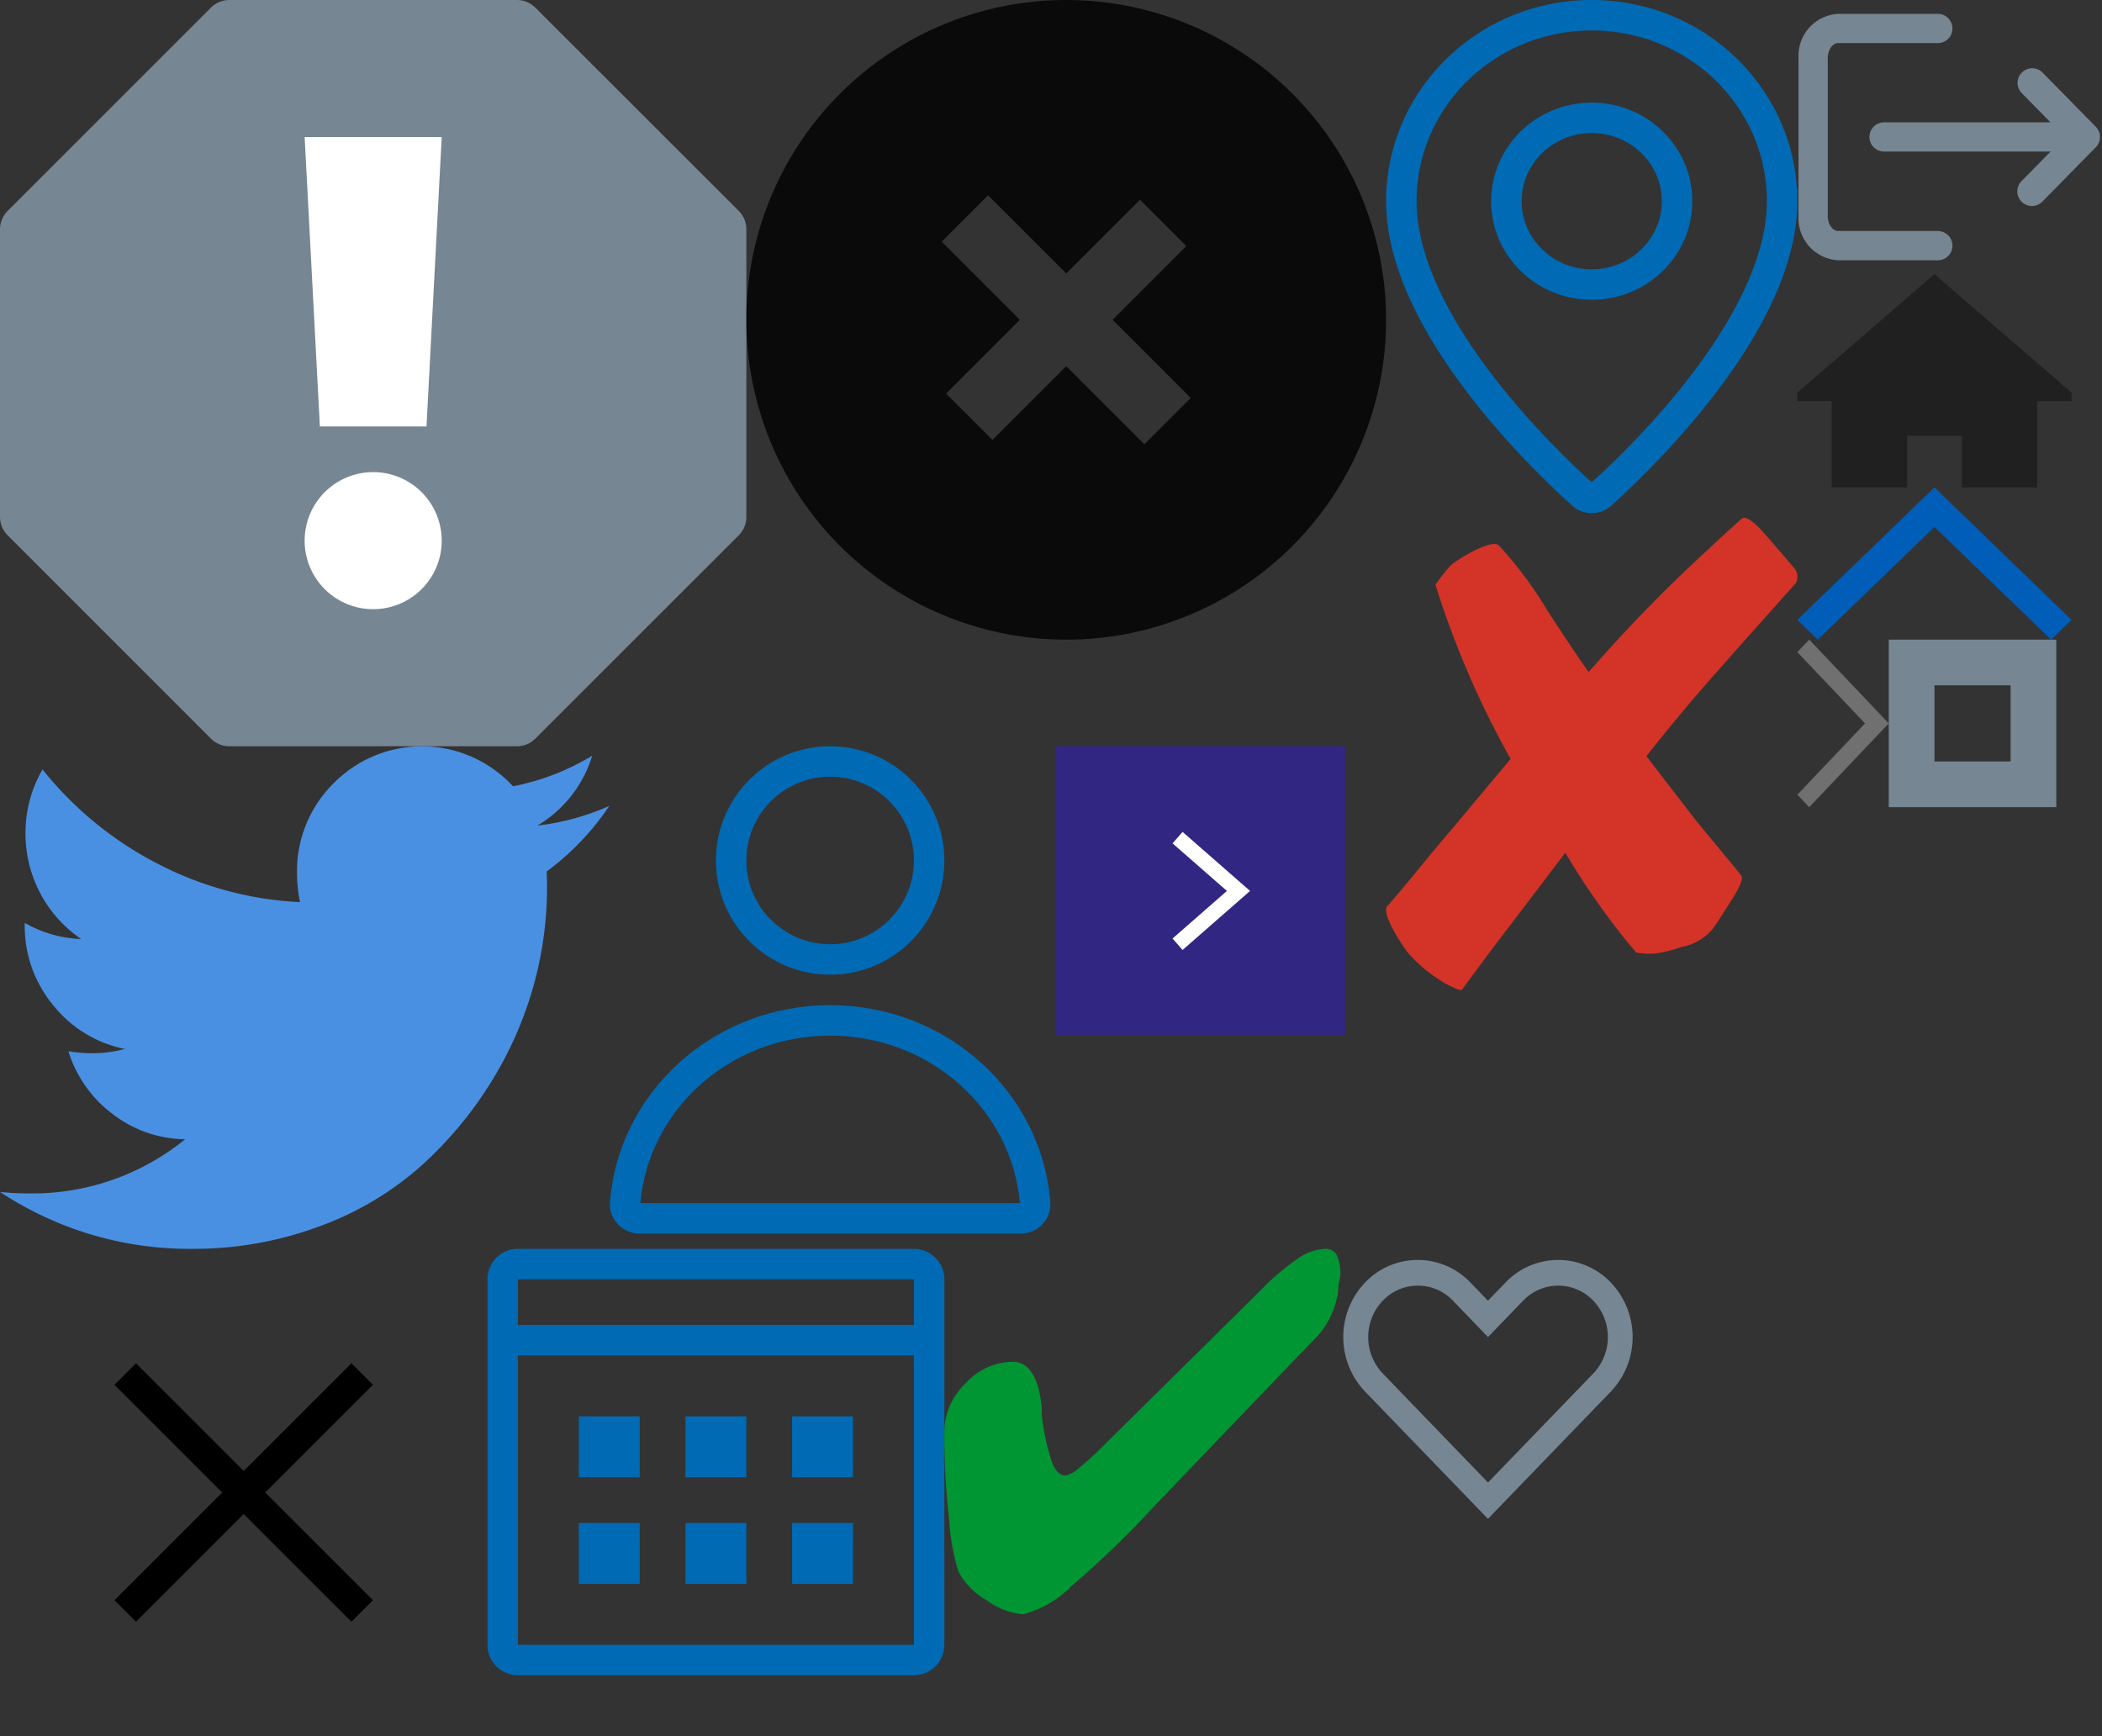 <svg width="138" height="114" viewBox="0 0 138 114" xmlns="http://www.w3.org/2000/svg" xmlns:xlink="http://www.w3.org/1999/xlink"><rect x="0" y="0" width="138" height="114" fill="#333333" stroke="none"/><svg data-name="Layer 1" width="49" height="49" viewBox="0 0 49 49" id="alert-sign" xmlns="http://www.w3.org/2000/svg"><path d="M48.5 13.848L35.145.5a1.708 1.708 0 00-1.208-.5h-18.88a1.708 1.708 0 00-1.208.5L.5 13.849a1.707 1.707 0 00-.5 1.208V33.94a1.712 1.712 0 00.5 1.208L13.849 48.5a1.707 1.707 0 001.208.5h18.88a1.707 1.707 0 001.208-.5L48.5 35.149a1.717 1.717 0 00.5-1.209V15.056a1.7 1.7 0 00-.5-1.208z" fill="#768692"/><path d="M28 28h-7L20 9h9zm-3.5 3a4.5 4.5 0 11-4.5 4.5 4.5 4.5 0 014.5-4.5z" fill="#fff"/></svg><svg width="18" height="14" fill="none" viewBox="0 0 18 14" id="breadcrumb-home" x="118" y="18" xmlns="http://www.w3.org/2000/svg"><path d="M18 7.778L9 0 0 7.778v.565h2.25V14h4.958v-3.394h3.584V14h4.958V8.343H18v-.565z" fill="#202020"/></svg><svg width="6" height="11" fill="none" viewBox="0 0 6 11" id="breadcrumb-seperator" x="118" y="42" xmlns="http://www.w3.org/2000/svg"><path fill-rule="evenodd" clip-rule="evenodd" d="M0 10.18l.78.82L6 5.5.78 0 0 .82 4.442 5.5 0 10.18z" fill="#707070"/></svg><svg width="29" height="32" fill="none" viewBox="0 0 29 32" id="event-availability-icon" x="40" y="49" xmlns="http://www.w3.org/2000/svg"><circle cx="14.5" cy="7.5" r="6.5" stroke="#006AB4" stroke-width="2"/><path d="M14.5 18C7.394 18 1.57 23.288 1.04 30c-.044.55.408 1 .96 1h25c.552 0 1.004-.45.96-1-.53-6.712-6.354-12-13.46-12z" stroke="#006AB4" stroke-width="2"/></svg><svg width="27" height="34" fill="none" viewBox="0 0 27 34" id="event-location-icon" x="91" xmlns="http://www.w3.org/2000/svg"><path d="M26 13.21c0 8.015-9.343 16.963-11.874 19.24a.925.925 0 01-1.252 0C10.343 30.173 1 21.225 1 13.21 1 6.467 6.596 1 13.5 1S26 6.467 26 13.21z" stroke="#006AB4" stroke-width="2"/><path d="M19.103 13.21c0 3.024-2.508 5.474-5.603 5.474-3.095 0-5.603-2.45-5.603-5.474 0-3.023 2.508-5.473 5.603-5.473 3.095 0 5.603 2.45 5.603 5.473z" stroke="#006AB4" stroke-width="2"/></svg><svg width="30" height="28" fill="none" viewBox="0 0 30 28" id="event-when-icon" x="32" y="82" xmlns="http://www.w3.org/2000/svg"><path d="M1 6h28v20a1 1 0 01-1 1H2a1 1 0 01-1-1V6zM1 2a1 1 0 011-1h26a1 1 0 011 1v4H1V2z" stroke="#006AB4" stroke-width="2"/><path fill="#006AB4" d="M6 11h4v4H6zM13 11h4v4h-4zM20 11h4v4h-4zM6 18h4v4H6zM13 18h4v4h-4zM20 18h4v4h-4z"/></svg><svg data-name="Layer 1" width="26" height="24" viewBox="0 0 26 24" id="green-tick" x="62" y="82" xmlns="http://www.w3.org/2000/svg"><path d="M25.77.423A.8.8 0 0024.993 0a3.373 3.373 0 00-1.833.674 15.106 15.106 0 00-2.333 1.986L10.47 12.9a20.955 20.955 0 01-1.583 1.454 2.107 2.107 0 01-.916.531q-.583 0-.916-.9a14.942 14.942 0 01-.666-3.1v-.5q-.307-2.97-1.917-2.97a4.236 4.236 0 00-3.083 1.426A4.405 4.405 0 000 11.946a48.633 48.633 0 00.305 5.761 15.087 15.087 0 00.611 3.468 4.655 4.655 0 001.86 1.9A4.812 4.812 0 005.138 24a6.819 6.819 0 003.193-1.846 62.678 62.678 0 005.554-5.37L23.993 6.24l.167-.168a5.443 5.443 0 001.722-3.748l.111-.531a3.012 3.012 0 00-.223-1.37z" fill="#009633"/></svg><svg id="jump-top-arrow" data-name="Layer 1" viewBox="0 0 18 10" width="18" height="10" x="118" y="32" xmlns="http://www.w3.org/2000/svg"><defs><style>.hcls-1{fill:#005eb8}</style></defs><path class="hcls-1" d="M9 0L0 8.7 1.34 10 9 2.6l7.66 7.4L18 8.7 9 0z"/></svg><svg width="32" height="32" fill="none" viewBox="0 0 32 32" id="notice-close" y="82" xmlns="http://www.w3.org/2000/svg"><path fill="#000" d="M8.929 7.515l15.556 15.556-1.414 1.415L7.514 8.929z"/><path fill="#000" d="M24.486 8.928L8.929 24.485 7.515 23.07 23.071 7.514z"/></svg><svg data-name="Layer 1" width="42" height="42" viewBox="0 0 42 42" id="notice-close--black" x="49" xmlns="http://www.w3.org/2000/svg"><path d="M21 0a21 21 0 1021 21A21 21 0 0021 0zm5.131 29.175L21 24.044l-4.842 4.842-3.044-3.044L17.956 21l-5.131-5.131 3.044-3.044L21 17.956l4.842-4.842 3.044 3.044L24.044 21l5.131 5.131z" opacity=".8"/></svg><svg data-name="Layer 1" width="27" height="31" viewBox="0 0 27 31" id="red-cross" x="91" y="34" xmlns="http://www.w3.org/2000/svg"><path d="M26.9 4.286a.884.884 0 00-.107-.99Q24.634.768 24.374.534c-.285-.251-.774-.7-1.042-.469s-3.386 3.078-5.067 4.753-3.339 3.446-4.973 5.311q-1.066-1.522-2.7-4.036A25.986 25.986 0 007.4 1.808C6.887 1.34 4.483 2.86 4.221 3.146a13.187 13.187 0 00-.982 1.246 60.566 60.566 0 002.167 5.842 57.85 57.85 0 002.771 5.594L4.269 20.5C3.014 21.94.589 24.99.093 25.475s1.116 2.84 1.441 3.2A10.059 10.059 0 003.929 30.6q.93.49 1.051.387 1.527-2.089 3.232-4.319l3.552-4.673Q12.9 23.9 14.073 25.53a44.014 44.014 0 002.344 3.012 5.17 5.17 0 001.171.073 7.5 7.5 0 001.782-.434 3.474 3.474 0 001.985-1.086c.343-.388.968-1.468 1.209-1.813.355-.531.915-1.487.781-1.735s-2.155-2.608-3.2-3.93l-3.055-3.965q2.2-2.8 4.547-5.452Q23.2 8.429 26.9 4.286z" fill="#d33427"/></svg><svg width="11" height="11" fill="none" viewBox="0 0 11 11" id="square-bullet" x="124" y="42" xmlns="http://www.w3.org/2000/svg"><path stroke="#768692" stroke-width="3" d="M1.5 1.5h8v8h-8z"/></svg><svg width="20" height="19" fill="none" viewBox="0 0 20 19" id="sub-menu--bullet" x="69" y="49" xmlns="http://www.w3.org/2000/svg"><path fill="#312783" d="M.309 0h19v19h-19z"/><path d="M8.309 6l4 3.5-4 3.5" stroke="#fff"/></svg><svg data-name="Layer 1" width="20" height="18" viewBox="0 0 20 18" id="tweet-like" x="88" y="82" xmlns="http://www.w3.org/2000/svg"><path d="M17.755 2.213a4.771 4.771 0 00-6.915 0L9.687 3.406 8.535 2.213a4.771 4.771 0 00-6.915 0 5.192 5.192 0 000 7.162l1.152 1.193 6.915 7.162 6.913-7.162 1.152-1.193a5.192 5.192 0 00.003-7.162zM14.3 10.568l-4.61 4.774-4.61-4.774-2.3-2.387a3.462 3.462 0 010-4.775 3.181 3.181 0 014.61 0l2.3 2.387 2.305-2.387a3.181 3.181 0 014.61 0 3.462 3.462 0 010 4.775z" fill="#768692"/></svg><svg data-name="Layer 1" width="20" height="18" viewBox="0 0 20 18" id="tweet-retweet" x="118" xmlns="http://www.w3.org/2000/svg"><path d="M9.221 15.165H2.674c-.361 0-.677-.453-.677-.97V3.8c0-.517.316-.97.677-.97h6.547a.96.96 0 000-1.92H2.674A2.758 2.758 0 00.076 3.8v10.4a2.758 2.758 0 002.6 2.89h6.545a.96.96 0 000-1.92zm10.372-6.842l-3.5-3.563a.96.96 0 00-1.369 1.346l1.892 1.926H5.693a.96.96 0 100 1.92h10.931l-1.9 1.934a.96.96 0 101.369 1.346l3.5-3.563a.96.96 0 000-1.346z" fill="#768692"/></svg><svg data-name="Layer 1" width="40" height="33" viewBox="0 0 40 33" id="twitter-icon" y="49" xmlns="http://www.w3.org/2000/svg"><path d="M40 3.919a17.326 17.326 0 01-4.112 4.305q.025.361.025 1.083A24 24 0 0134.949 16a24.351 24.351 0 01-2.931 6.4 25.064 25.064 0 01-4.683 5.427 20.767 20.767 0 01-6.548 3.764A23.629 23.629 0 0112.589 33 22.509 22.509 0 010 29.262a17.256 17.256 0 001.98.1 15.892 15.892 0 0010.178-3.558 7.914 7.914 0 01-4.772-1.663 8.142 8.142 0 01-2.893-4.112 10.228 10.228 0 001.548.129 8.361 8.361 0 002.159-.281A8.045 8.045 0 013.49 17a8.123 8.123 0 01-1.865-5.3v-.1a8.041 8.041 0 003.705 1.059 8.362 8.362 0 01-3.655-6.936 8.258 8.258 0 011.117-4.2 23.314 23.314 0 007.474 6.147 22.566 22.566 0 009.434 2.565 9.389 9.389 0 01-.2-1.908 8.09 8.09 0 012.4-5.891 8.129 8.129 0 0111.78.194 15.919 15.919 0 005.2-2.011 8.063 8.063 0 01-3.6 4.589A16.135 16.135 0 0040 3.919z" fill="#4a90e2"/></svg></svg>